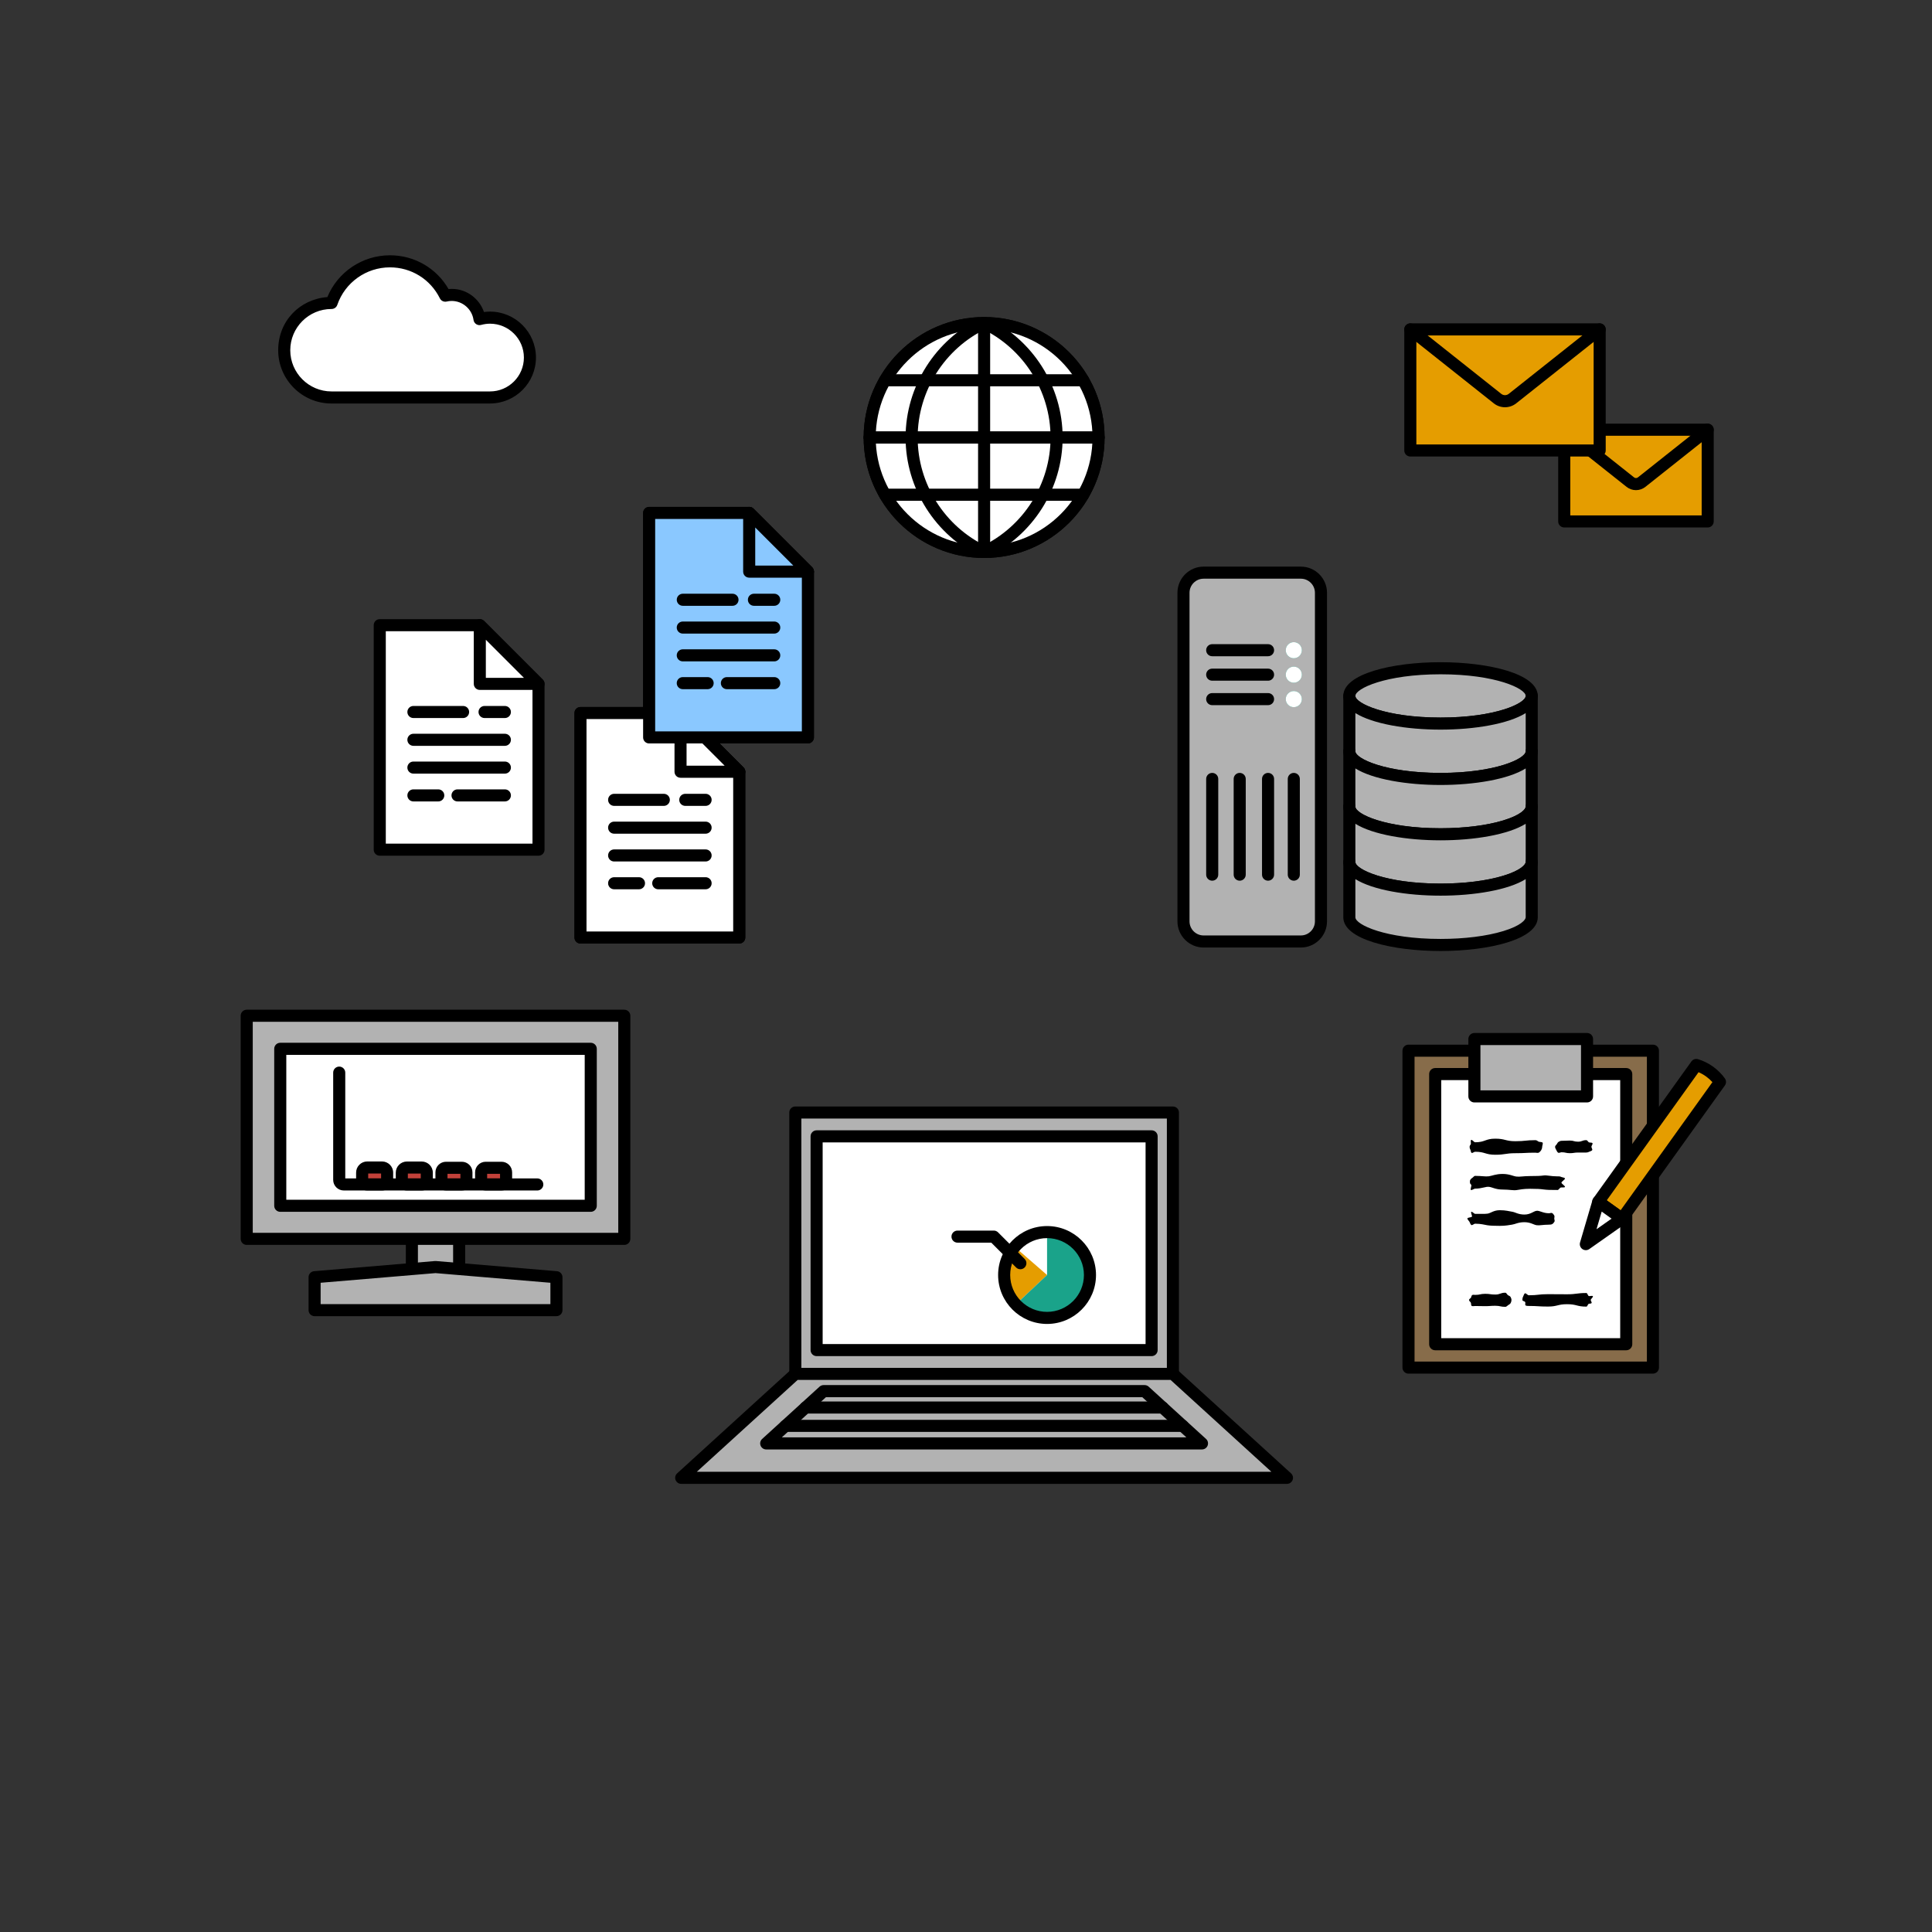 <svg id="e3xTO6AqMEP1" xmlns="http://www.w3.org/2000/svg" xmlns:xlink="http://www.w3.org/1999/xlink" viewBox="0 0 960 960" shape-rendering="geometricPrecision" text-rendering="geometricPrecision" project-id="2d27b3e5ac424ad49387f9e4bafcc2e2" export-id="9a38e760e118418188eb388e4a583d2b" cached="false">
<rect x="0" y="0" width="960" height="960" fill="#333333" stroke="none"/>
<style><![CDATA[
#e3xTO6AqMEP8_to {animation: e3xTO6AqMEP8_to__to 2000ms linear infinite normal forwards}@keyframes e3xTO6AqMEP8_to__to { 0% {transform: translate(747.825px,193.755px);animation-timing-function: cubic-bezier(0.42,0,0.58,1)} 15% {transform: translate(747.825px,193.755px);animation-timing-function: cubic-bezier(0.42,0,0.58,1)} 25% {transform: translate(777.825px,213.755px);animation-timing-function: cubic-bezier(0.42,0,0.58,1)} 75% {transform: translate(777.825px,213.755px);animation-timing-function: cubic-bezier(0.42,0,0.58,1)} 85% {transform: translate(747.825px,193.755px);animation-timing-function: cubic-bezier(0.42,0,0.58,1)} 100% {transform: translate(747.825px,193.755px)}} #e3xTO6AqMEP8 {animation: e3xTO6AqMEP8_c_o 2000ms linear infinite normal forwards}@keyframes e3xTO6AqMEP8_c_o { 0% {opacity: 1;animation-timing-function: cubic-bezier(0.42,0,0.58,1)} 15% {opacity: 1;animation-timing-function: cubic-bezier(0.42,0,0.58,1)} 25% {opacity: 0;animation-timing-function: cubic-bezier(0.42,0,0.58,1)} 75% {opacity: 0;animation-timing-function: cubic-bezier(0.42,0,0.58,1)} 85% {opacity: 1;animation-timing-function: cubic-bezier(0.42,0,0.58,1)} 100% {opacity: 1}} #e3xTO6AqMEP13_to {animation: e3xTO6AqMEP13_to__to 2000ms linear infinite normal forwards}@keyframes e3xTO6AqMEP13_to__to { 0% {transform: translate(488.995px,217.385px);animation-timing-function: cubic-bezier(0.42,0,0.58,1)} 50% {transform: translate(488.995px,277.385px);animation-timing-function: cubic-bezier(0.42,0,0.58,1)} 100% {transform: translate(488.995px,217.385px)}} #e3xTO6AqMEP30_to {animation: e3xTO6AqMEP30_to__to 2000ms linear infinite normal forwards}@keyframes e3xTO6AqMEP30_to__to { 0% {transform: translate(202.27px,163.675px);animation-timing-function: cubic-bezier(0.42,0,0.58,1)} 50% {transform: translate(272.27px,163.675px);animation-timing-function: cubic-bezier(0.42,0,0.58,1)} 100% {transform: translate(202.27px,163.675px)}} #e3xTO6AqMEP138_tr {animation: e3xTO6AqMEP138_tr__tr 2000ms linear infinite normal forwards}@keyframes e3xTO6AqMEP138_tr__tr { 0% {transform: translate(821.321px,573.687px) rotate(0deg);animation-timing-function: cubic-bezier(0.42,0,0.58,1)} 50% {transform: translate(821.321px,573.687px) rotate(28.601deg);animation-timing-function: cubic-bezier(0.42,0,0.58,1)} 100% {transform: translate(821.321px,573.687px) rotate(0deg)}} #e3xTO6AqMEP160 {animation: e3xTO6AqMEP160_c_o 2000ms linear infinite normal forwards}@keyframes e3xTO6AqMEP160_c_o { 0% {opacity: 0;animation-timing-function: step-end} 25% {opacity: 1;animation-timing-function: step-end} 75% {opacity: 0;animation-timing-function: step-end} 100% {opacity: 0}} #e3xTO6AqMEP191 {animation: e3xTO6AqMEP191_c_o 2000ms linear infinite normal forwards}@keyframes e3xTO6AqMEP191_c_o { 0% {opacity: 0;animation-timing-function: step-end} 25% {opacity: 1;animation-timing-function: step-end} 75% {opacity: 0;animation-timing-function: step-end} 100% {opacity: 0}} #e3xTO6AqMEP209 {animation: e3xTO6AqMEP209_c_o 2000ms linear infinite normal forwards}@keyframes e3xTO6AqMEP209_c_o { 0% {opacity: 1;animation-timing-function: step-end} 40% {opacity: 0;animation-timing-function: step-end} 90% {opacity: 1;animation-timing-function: step-end} 100% {opacity: 1}} #e3xTO6AqMEP211 {animation: e3xTO6AqMEP211_c_o 2000ms linear infinite normal forwards}@keyframes e3xTO6AqMEP211_c_o { 0% {opacity: 1;animation-timing-function: step-end} 25% {opacity: 0;animation-timing-function: step-end} 75% {opacity: 1;animation-timing-function: step-end} 100% {opacity: 1}} #e3xTO6AqMEP213 {animation: e3xTO6AqMEP213_c_o 2000ms linear infinite normal forwards}@keyframes e3xTO6AqMEP213_c_o { 0% {opacity: 1;animation-timing-function: step-end} 50% {opacity: 0;animation-timing-function: step-end} 100% {opacity: 1}} #e3xTO6AqMEP215 {animation: e3xTO6AqMEP215_c_o 2000ms linear infinite normal forwards}@keyframes e3xTO6AqMEP215_c_o { 0% {opacity: 1;animation-timing-function: step-end} 25% {opacity: 0;animation-timing-function: step-end} 75% {opacity: 1;animation-timing-function: step-end} 100% {opacity: 1}} #e3xTO6AqMEP244 {animation: e3xTO6AqMEP244_c_o 2000ms linear infinite normal forwards}@keyframes e3xTO6AqMEP244_c_o { 0% {opacity: 1;animation-timing-function: step-end} 25% {opacity: 0;animation-timing-function: step-end} 75% {opacity: 1;animation-timing-function: step-end} 100% {opacity: 1}}
]]></style>
<g><g><g><rect width="71.28" height="45.58" rx="0" ry="0" transform="translate(777.27 213.52)" fill="#e59d00"/><path d="M848.54,262.1h-71.28c-1.66,0-3-1.34-3-3v-45.58c0-1.66,1.34-3,3-3h71.28c1.66,0,3,1.34,3,3v45.58c0,1.66-1.34,3-3,3Zm-68.27-6h65.28v-39.58h-65.28v39.58Z"/></g><path d="M812.91,243.55c-1.66,0-3.31-.55-4.69-1.64l-32.81-26.04c-1.3-1.03-1.51-2.92-.48-4.21c1.03-1.3,2.92-1.51,4.21-.49l32.81,26.04c.56.45,1.36.45,1.92,0l32.81-26.04c1.3-1.03,3.19-.81,4.21.49c1.03,1.3.81,3.19-.48,4.21L817.6,241.91c-1.38,1.1-3.04,1.64-4.69,1.64Z"/></g><g id="e3xTO6AqMEP8_to" transform="translate(747.825,193.755)"><g id="e3xTO6AqMEP8" transform="translate(-747.825,-193.755)"><g><rect width="94.09" height="60.17" rx="0" ry="0" transform="translate(700.78 163.67)" fill="#e59d00"/><path d="M794.87,226.84h-94.09c-1.66,0-3-1.34-3-3v-60.17c0-1.66,1.34-3,3-3h94.09c1.66,0,3,1.34,3,3v60.17c0,1.66-1.34,3-3,3Zm-91.09-6h88.09v-54.17h-88.09v54.17Z"/></g><path d="M747.82,202.36c-1.97,0-3.95-.65-5.59-1.96l-43.31-34.37c-1.3-1.03-1.51-2.92-.48-4.21c1.03-1.3,2.92-1.51,4.21-.49l43.31,34.37c1.1.87,2.63.87,3.73,0L793,161.33c1.3-1.03,3.19-.81,4.21.49c1.03,1.3.81,3.18-.48,4.21L753.42,200.4c-1.65,1.31-3.62,1.96-5.59,1.96h-.01Z"/></g></g></g><g id="e3xTO6AqMEP13_to" transform="translate(488.995,217.385)"><g transform="translate(-488.995,-217.385)"><g><g><circle r="56.86" transform="translate(489 217.39)" fill="#fff"/><path d="M489,277.25c-33.01,0-59.86-26.85-59.86-59.86s26.85-59.86,59.86-59.86s59.86,26.85,59.86,59.86-26.86,59.86-59.86,59.86Zm0-113.73c-29.7,0-53.86,24.16-53.86,53.86s24.16,53.86,53.86,53.86s53.86-24.16,53.86-53.86-24.16-53.86-53.86-53.86Z"/></g><g><circle r="56.86" transform="translate(489 217.39)" fill="#fff"/><path d="M489,277.25c-33.01,0-59.86-26.85-59.86-59.86s26.85-59.86,59.86-59.86s59.86,26.85,59.86,59.86-26.86,59.86-59.86,59.86Zm0-113.73c-29.7,0-53.86,24.16-53.86,53.86s24.16,53.86,53.86,53.86s53.86-24.16,53.86-53.86-24.16-53.86-53.86-53.86Z"/></g><path d="M545.86,220.39h-113.73c-1.66,0-3-1.34-3-3s1.34-3,3-3h113.73c1.66,0,3,1.34,3,3s-1.34,3-3,3Z"/><g><path d="M538.26,191.96h-98.51c-1.66,0-3-1.34-3-3s1.34-3,3-3h98.51c1.66,0,3,1.34,3,3s-1.34,3-3,3Z"/><path d="M545.86,220.39h-113.73c-1.66,0-3-1.34-3-3s1.34-3,3-3h113.73c1.66,0,3,1.34,3,3s-1.34,3-3,3Z"/><path d="M538.25,248.82h-98.51c-1.66,0-3-1.34-3-3s1.34-3,3-3h98.51c1.66,0,3,1.34,3,3s-1.34,3-3,3Z"/></g><g><path d="M489,277.25c-.43,0-.87-.09-1.28-.29-22.94-10.85-37.76-34.25-37.74-59.62.02-25.33,14.83-48.7,37.74-59.53c1.5-.71,3.29-.07,3.99,1.43.71,1.5.07,3.29-1.43,3.99-20.82,9.84-34.29,31.08-34.3,54.11-.02,23.06,13.45,44.34,34.3,54.2c1.5.71,2.14,2.5,1.43,3.99-.51,1.08-1.59,1.72-2.71,1.72Z"/><path d="M489,277.25c-1.12,0-2.2-.63-2.71-1.72-.71-1.5-.07-3.29,1.43-3.99c20.86-9.86,34.32-31.13,34.3-54.2-.02-23.02-13.48-44.26-34.3-54.11-1.5-.71-2.14-2.5-1.43-3.99.71-1.5,2.5-2.14,3.99-1.43c22.91,10.83,37.72,34.2,37.74,59.53.02,25.37-14.79,48.78-37.74,59.62-.41.2-.85.29-1.28.29Z"/></g><path d="M489,277.25c-1.66,0-3-1.34-3-3v-113.73c0-1.66,1.34-3,3-3s3,1.34,3,3v113.73c0,1.66-1.34,3-3,3Z"/></g></g></g><g id="e3xTO6AqMEP30_to" transform="translate(202.27,163.675)"><g transform="translate(-202.27,-163.675)"><g><path d="M243.49,157.84c-1.81,0-3.56.26-5.23.72-.96-6.79-6.77-12.01-13.83-12.01-1.1,0-2.16.14-3.18.38-5.01-10.11-15.44-17.07-27.49-17.07-13.45,0-24.86,8.65-29,20.69-.02,0-.03,0-.05,0-12.97,0-23.48,10.51-23.48,23.48s10.51,23.48,23.48,23.48h78.78c10.95,0,19.83-8.88,19.83-19.83s-8.88-19.83-19.83-19.83v-.01Z" fill="#fff"/><path d="M243.49,200.5h-78.78c-14.6,0-26.48-11.88-26.48-26.48s10.78-25.35,24.43-26.4c5.18-12.51,17.43-20.77,31.1-20.77c12.14,0,23.1,6.37,29.12,16.77c7.98-.76,15.14,4.22,17.6,11.42c1.01-.14,2.01-.21,3-.21c12.59,0,22.83,10.24,22.83,22.83s-10.24,22.83-22.83,22.83l.01.01Zm-78.83-46.96c-11.27.02-20.43,9.2-20.43,20.48s9.19,20.48,20.48,20.48h78.78c9.28,0,16.83-7.55,16.83-16.83s-7.55-16.83-16.83-16.83c-1.46,0-2.95.21-4.44.61-.83.23-1.72.09-2.44-.39-.72-.47-1.2-1.23-1.32-2.09-.76-5.38-5.43-9.43-10.85-9.43-.81,0-1.65.1-2.5.3-1.35.31-2.75-.34-3.37-1.59-4.71-9.5-14.21-15.4-24.81-15.4-11.81,0-22.33,7.5-26.17,18.67-.42,1.21-1.56,2.02-2.84,2.02-.03,0-.06,0-.09,0Z"/></g></g></g><g><g><g><path d="M761.11,345.8c0,7.59-20.28,13.75-45.31,13.75s-45.32-6.16-45.32-13.75s20.29-13.75,45.32-13.75s45.31,6.15,45.31,13.75Z" fill="#b2b2b2"/><path d="M715.8,362.55c-24.01,0-48.32-5.75-48.32-16.75s24.31-16.75,48.32-16.75s48.31,5.75,48.31,16.75-24.3,16.75-48.31,16.75Zm0-27.5c-27.38,0-42.32,7.1-42.32,10.75s14.94,10.75,42.32,10.75s42.31-7.1,42.31-10.75-14.93-10.75-42.31-10.75Z"/></g><g><path d="M761.11,345.8v27.5c0,7.59-20.28,13.75-45.31,13.75s-45.32-6.16-45.32-13.75v-27.5c0,7.59,20.29,13.75,45.32,13.75s45.31-6.16,45.31-13.75Z" fill="#b2b2b2"/><path d="M715.8,390.05c-24.01,0-48.32-5.75-48.32-16.75v-27.5c0-1.66,1.34-3,3-3s3,1.34,3,3c0,3.65,14.94,10.75,42.32,10.75s42.31-7.1,42.31-10.75c0-1.66,1.34-3,3-3s3,1.34,3,3v27.5c0,11-24.3,16.75-48.31,16.75Zm-42.32-35.72v18.97c0,3.65,14.94,10.75,42.32,10.75s42.31-7.1,42.31-10.75v-18.97c-8.69,5.42-25.57,8.22-42.31,8.22s-33.63-2.8-42.32-8.22Z"/></g><g><path d="M761.11,373.3v27.5c0,7.6-20.28,13.75-45.31,13.75s-45.32-6.15-45.32-13.75v-27.5c0,7.59,20.29,13.75,45.32,13.75s45.31-6.16,45.31-13.75Z" fill="#b2b2b2"/><path d="M715.8,417.55c-24.01,0-48.32-5.75-48.32-16.75v-27.5c0-1.66,1.34-3,3-3s3,1.34,3,3c0,3.65,14.94,10.75,42.32,10.75s42.31-7.1,42.31-10.75c0-1.66,1.34-3,3-3s3,1.34,3,3v27.5c0,11-24.3,16.75-48.31,16.75Zm-42.32-35.72v18.97c0,3.65,14.94,10.75,42.32,10.75c11.82,0,22.89-1.38,31.17-3.9c8.81-2.67,11.14-5.65,11.14-6.85v-18.97c-8.69,5.42-25.57,8.22-42.31,8.22s-33.63-2.8-42.32-8.22Z"/></g><g><path d="M761.11,400.8v27.5c0,7.6-20.28,13.75-45.31,13.75s-45.32-6.15-45.32-13.75v-27.5c0,7.6,20.29,13.75,45.32,13.75s45.31-6.15,45.31-13.75Z" fill="#b2b2b2"/><path d="M715.8,445.05c-24.01,0-48.32-5.75-48.32-16.75v-27.5c0-1.66,1.34-3,3-3s3,1.34,3,3c0,3.65,14.94,10.75,42.32,10.75c11.82,0,22.89-1.38,31.17-3.9c8.81-2.67,11.14-5.65,11.14-6.85c0-1.66,1.34-3,3-3s3,1.34,3,3v27.5c0,11-24.3,16.75-48.31,16.75Zm-42.32-35.72v18.97c0,3.65,14.94,10.75,42.32,10.75c11.82,0,22.89-1.38,31.17-3.9c8.81-2.67,11.14-5.65,11.14-6.85v-18.97c-8.69,5.42-25.57,8.22-42.31,8.22s-33.63-2.8-42.32-8.22Z"/></g><g><path d="M761.11,428.3v27.5c0,7.6-20.28,13.75-45.31,13.75s-45.32-6.15-45.32-13.75v-27.5c0,7.6,20.29,13.75,45.32,13.75s45.31-6.15,45.31-13.75Z" fill="#b2b2b2"/><path d="M715.8,472.55c-24.01,0-48.32-5.75-48.32-16.75v-27.5c0-1.66,1.34-3,3-3s3,1.34,3,3c0,3.65,14.94,10.75,42.32,10.75c11.82,0,22.89-1.38,31.17-3.9c8.81-2.67,11.14-5.65,11.14-6.85c0-1.66,1.34-3,3-3s3,1.34,3,3v27.5c0,11-24.3,16.75-48.31,16.75Zm-42.32-35.72v18.97c0,3.65,14.94,10.75,42.32,10.75c11.82,0,22.89-1.38,31.17-3.9c8.81-2.67,11.14-5.65,11.14-6.85v-18.97c-8.69,5.42-25.57,8.22-42.31,8.22s-33.63-2.8-42.32-8.22Z"/></g></g><g><g><rect width="68.31" height="183.27" rx="10" ry="10" transform="translate(588.07 284.55)" fill="#b2b2b2"/><path d="M646.38,470.82h-48.31c-7.17,0-13-5.83-13-13v-163.27c0-7.17,5.83-13,13-13h48.31c7.17,0,13,5.83,13,13v163.27c0,7.17-5.83,13-13,13ZM598.07,287.55c-3.86,0-7,3.14-7,7v163.27c0,3.86,3.14,7,7,7h48.31c3.86,0,7-3.14,7-7v-163.27c0-3.86-3.14-7-7-7h-48.31Z"/></g><path d="M630.09,326.08h-27.76c-1.66,0-3-1.34-3-3s1.34-3,3-3h27.76c1.66,0,3,1.34,3,3s-1.34,3-3,3Z"/><path d="M630.09,338.24h-27.76c-1.66,0-3-1.34-3-3s1.34-3,3-3h27.76c1.66,0,3,1.34,3,3s-1.34,3-3,3Z"/><path d="M630.09,350.39h-27.76c-1.66,0-3-1.34-3-3s1.34-3,3-3h27.76c1.66,0,3,1.34,3,3s-1.34,3-3,3Z"/><path d="M616,437.61c-1.66,0-3-1.34-3-3v-47.56c0-1.66,1.34-3,3-3s3,1.34,3,3v47.56c0,1.66-1.34,3-3,3Z"/><path d="M630.09,437.61c-1.66,0-3-1.34-3-3v-47.56c0-1.66,1.34-3,3-3s3,1.34,3,3v47.56c0,1.66-1.34,3-3,3Z"/><path d="M642.88,437.61c-1.66,0-3-1.34-3-3v-47.56c0-1.66,1.34-3,3-3s3,1.34,3,3v47.56c0,1.66-1.34,3-3,3Z"/><path d="M602.34,437.61c-1.66,0-3-1.34-3-3v-47.56c0-1.66,1.34-3,3-3s3,1.34,3,3v47.56c0,1.66-1.34,3-3,3Z"/><circle r="4" transform="translate(642.88 323.08)" fill="#1aa38a"/><circle r="4" transform="translate(642.88 335.24)" fill="#1aa38a"/><circle r="4" transform="translate(642.88 347.39)" fill="#1aa38a"/></g></g><g><g><g><polygon points="238.41,310.65 188.7,310.65 188.7,422.2 267.59,422.2 267.59,339.82 238.41,310.65" fill="#fff"/><path d="M267.59,425.2h-78.89c-1.66,0-3-1.34-3-3v-111.55c0-1.66,1.34-3,3-3h49.71c.8,0,1.56.32,2.12.88L269.7,337.7c.56.56.88,1.33.88,2.12v82.38c0,1.66-1.34,3-3,3h.01Zm-75.89-6h72.89v-78.14l-27.42-27.42h-45.47v105.55.01Z"/></g><g><polygon points="238.41,339.82 267.59,339.82 238.41,310.65 238.41,339.82" fill="#fff"/><path d="M267.59,342.82h-29.17c-1.66,0-3-1.34-3-3v-29.17c0-1.21.73-2.31,1.85-2.77c1.12-.47,2.41-.21,3.27.65l29.17,29.17c.86.86,1.11,2.15.65,3.27s-1.56,1.85-2.77,1.85Zm-26.18-6h18.93l-18.93-18.93v18.93Z"/></g><g><path d="M230.11,356.79h-24.69c-1.66,0-3-1.34-3-3s1.34-3,3-3h24.69c1.66,0,3,1.34,3,3s-1.34,3-3,3Z"/><path d="M250.87,370.6h-45.45c-1.66,0-3-1.34-3-3s1.34-3,3-3h45.45c1.66,0,3,1.34,3,3s-1.34,3-3,3Z"/><path d="M250.87,384.41h-45.45c-1.66,0-3-1.34-3-3s1.34-3,3-3h45.45c1.66,0,3,1.34,3,3s-1.34,3-3,3Z"/><path d="M217.77,398.23h-12.35c-1.66,0-3-1.34-3-3s1.34-3,3-3h12.35c1.66,0,3,1.34,3,3s-1.34,3-3,3Z"/><path d="M250.87,398.23h-23.53c-1.66,0-3-1.34-3-3s1.34-3,3-3h23.53c1.66,0,3,1.34,3,3s-1.34,3-3,3Z"/><path d="M250.87,356.79h-10.1c-1.66,0-3-1.34-3-3s1.34-3,3-3h10.1c1.66,0,3,1.34,3,3s-1.34,3-3,3Z"/></g></g><g><g><polygon points="338.15,354.3 288.44,354.3 288.44,465.85 367.33,465.85 367.33,383.47 338.15,354.3" fill="#8ac8ff"/><path d="M367.33,468.85h-78.88c-1.66,0-3-1.34-3-3v-111.55c0-1.66,1.34-3,3-3h49.71c.8,0,1.56.32,2.12.88l29.17,29.17c.56.56.88,1.33.88,2.12v82.38c0,1.66-1.34,3-3,3Zm-75.89-6h72.88v-78.14L336.9,357.29h-45.47v105.55l.01.01Z"/></g><g><polygon points="338.15,383.47 367.33,383.47 338.15,354.3 338.15,383.47" fill="#8ac8ff"/><path d="M367.33,386.47h-29.17c-1.66,0-3-1.34-3-3v-29.17c0-1.21.73-2.31,1.85-2.77s2.41-.21,3.27.65l29.17,29.17c.86.86,1.11,2.15.65,3.27s-1.56,1.85-2.77,1.85Zm-26.18-6h18.93l-18.93-18.93v18.93Z"/></g><g><path d="M329.85,400.45h-24.69c-1.66,0-3-1.34-3-3s1.34-3,3-3h24.69c1.66,0,3,1.34,3,3s-1.34,3-3,3Z"/><path d="M350.61,414.26h-45.45c-1.66,0-3-1.34-3-3s1.34-3,3-3h45.45c1.66,0,3,1.34,3,3s-1.34,3-3,3Z"/><path d="M350.61,428.07h-45.45c-1.66,0-3-1.34-3-3s1.34-3,3-3h45.45c1.66,0,3,1.34,3,3s-1.34,3-3,3Z"/><path d="M317.51,441.88h-12.35c-1.66,0-3-1.34-3-3s1.34-3,3-3h12.35c1.66,0,3,1.34,3,3s-1.34,3-3,3Z"/><path d="M350.61,441.88h-23.54c-1.66,0-3-1.34-3-3s1.34-3,3-3h23.54c1.66,0,3,1.34,3,3s-1.34,3-3,3Z"/><path d="M350.61,400.45h-10.1c-1.66,0-3-1.34-3-3s1.34-3,3-3h10.1c1.66,0,3,1.34,3,3s-1.34,3-3,3Z"/></g></g><g><g><polygon points="372.27,254.87 322.56,254.87 322.56,366.42 401.44,366.42 401.44,284.04 372.27,254.87" fill="#fff"/><path d="M401.44,369.42h-78.88c-1.66,0-3-1.34-3-3v-111.55c0-1.66,1.34-3,3-3h49.71c.8,0,1.56.32,2.12.88l29.17,29.17c.56.56.88,1.33.88,2.12v82.38c0,1.66-1.34,3-3,3Zm-75.88-6h72.88v-78.14l-27.42-27.42h-45.47v105.55l.01.01Z"/></g><g><polygon points="372.27,284.04 401.44,284.04 372.27,254.87 372.27,284.04" fill="#fff"/><path d="M401.44,287.04h-29.17c-1.66,0-3-1.34-3-3v-29.17c0-1.21.73-2.31,1.85-2.77c1.12-.47,2.41-.21,3.27.65l29.17,29.17c.86.86,1.11,2.15.65,3.27s-1.56,1.85-2.77,1.85Zm-26.17-6h18.93l-18.93-18.93v18.93Z"/></g><g><path d="M363.97,301.02h-24.69c-1.66,0-3-1.34-3-3s1.34-3,3-3h24.69c1.66,0,3,1.34,3,3s-1.34,3-3,3Z"/><path d="M384.72,314.83h-45.45c-1.66,0-3-1.34-3-3s1.34-3,3-3h45.45c1.66,0,3,1.34,3,3s-1.34,3-3,3Z"/><path d="M384.72,328.64h-45.45c-1.66,0-3-1.34-3-3s1.34-3,3-3h45.45c1.66,0,3,1.34,3,3s-1.34,3-3,3Z"/><path d="M351.62,342.45h-12.35c-1.66,0-3-1.34-3-3s1.34-3,3-3h12.35c1.66,0,3,1.34,3,3s-1.34,3-3,3Z"/><path d="M384.72,342.45h-23.53c-1.66,0-3-1.34-3-3s1.34-3,3-3h23.53c1.66,0,3,1.34,3,3s-1.34,3-3,3Z"/><path d="M384.72,301.02h-10.1c-1.66,0-3-1.34-3-3s1.34-3,3-3h10.1c1.66,0,3,1.34,3,3s-1.34,3-3,3Z"/></g></g></g><g><g><g><rect width="121.45" height="157.47" rx="0" ry="0" transform="translate(699.88 522.08)" fill="#876c4a"/><path d="M821.33,682.55h-121.45c-1.66,0-3-1.34-3-3v-157.47c0-1.66,1.34-3,3-3h121.45c1.66,0,3,1.34,3,3v157.47c0,1.66-1.34,3-3,3Zm-118.45-6h115.45v-151.47h-115.45v151.47Z"/></g><g><rect width="94.93" height="134.24" rx="0" ry="0" transform="translate(713.14 533.69)" fill="#fff"/><path d="M808.07,670.94h-94.93c-1.66,0-3-1.34-3-3v-134.24c0-1.66,1.34-3,3-3h94.93c1.66,0,3,1.34,3,3v134.24c0,1.66-1.34,3-3,3Zm-91.93-6h88.93v-128.24h-88.93v128.24Z"/></g><g><g><path d="M732.98,569.25c5,0,5,1.11,10,1.11s5-1.17,10.01-1.17s5,1.4,10.01,1.4" fill="#8ac8ff"/><path d="M763,572.76c-5,0-5,.26-10,.26s-5,.77-10.01.77-5-1.49-10.01-1.49c-.55,0-1.3.8-1.74.55s-.39-1.18-.65-1.63-.35-.84-.35-1.38.31-.82.56-1.26-.24-1.88.21-2.15s1.42,1.16,1.97,1.16c5,0,5-1.79,10-1.79s5,1.26,10.01,1.26s5-.52,10.01-.52c.55,0,1.05.46,1.49.72s1.77.09,2.03.55-.22,1.49-.22,2.04-.21,1.2-.47,1.64-.73.96-1.19,1.23-1.11.06-1.65.06l.01-.02Z"/></g><g><path d="M732.98,586.47c3.41,0,5.09,1.18,6.8,1.39s3.43.78,6.84.78s5.12-.79,6.82-.99s3.41.19,6.83.19s5.1-.25,6.81-.05s3.43-.17,6.84-.17" fill="#8ac8ff"/><path d="M773.92,591.3c-3.41,0-5.17-.03-6.87-.26s-3.36-.34-6.77-.34-5.02.41-6.73.65-3.51-.27-6.92-.27-4.99-1.11-6.7-1.34-3.54.89-6.95.89c-.55,0-1.65.91-2.09.65s.43-2.05.17-2.51-.64-.56-.64-1.11-.11-.95.15-1.39.57-.75,1.02-1.01.84-.97,1.39-.97c3.41,0,5.09.43,6.8.2s3.43-1.16,6.84-1.16s5.12,1.06,6.83,1.29s3.41-.24,6.82-.24s5.04-.06,6.75-.29s3.49.44,6.9.44c.55,0,1.24-.04,1.68.22s1.75.32,2.01.78-1.74,1.58-1.74,2.13s2.01,1.7,1.75,2.14-1.81.08-2.26.35-.89,1.16-1.43,1.16l-.01-.01Z"/></g><g><path d="M732.98,605.27c3.06,0,4.67-.7,6.2-.52s2.97.54,6.03.54s4.55.03,6.08-.15s3.1-.35,6.16-.35s4.59.54,6.12.72s3.07.26,6.13.26" fill="#8ac8ff"/><path d="M769.7,608.53c-3.06,0-4.63.49-6.16.27s-3.01-1.5-6.07-1.5-4.58,1-6.11,1.21-3.07.61-6.13.61-4.64-.08-6.17-.3-3.01-.77-6.07-.77c-.55,0-1.43.92-1.88.66s-.68-1.16-.94-1.62-1.03-1.08-1.03-1.63s1.99-.48,2.25-.92-.76-2.1-.3-2.37s1.35.98,1.9.98c3.06,0,4.67.1,6.2-.11s2.98-1.7,6.04-1.7s4.64.54,6.17.76s3.01,1.4,6.07,1.4s4.48-1.64,6.01-1.86s3.18,1.22,6.24,1.22c.55,0,1.11-.34,1.55-.08s.77.74,1.03,1.19.01.94.01,1.49.36,1.12.1,1.56-.64.95-1.1,1.21-1.05.29-1.6.29l-.01.01Z"/></g><g><path d="M732.98,645.66c2.5,0,2.5.43,5,.43s2.5,0,5,0s2.5.33,5,.33" fill="#8ac8ff"/><path d="M747.99,649.36c-2.5,0-2.5-.53-5-.53s-2.5.19-5,.19-2.5-.07-5-.07c-.55,0-1.26.2-1.7-.05s-.22-1.23-.48-1.68-.84-.71-.84-1.26.7-.75.95-1.19.18-1.01.64-1.27.87-.07,1.42-.07c2.5,0,2.5-.54,5-.54s2.5.36,5,.36s2.5-.91,5-.91c.55,0,.92,1,1.36,1.26s.99.4,1.25.86.45.96.45,1.51-.16,1.09-.41,1.53-.74.72-1.19.99-.91.88-1.45.88v-.01Z"/></g><g><path d="M759.62,645.44c4.77,0,4.77,1.34,9.53,1.34s4.77-1.59,9.54-1.59s4.77,1.11,9.54,1.11" fill="#8ac8ff"/><path d="M788.23,649.25c-4.77,0-4.77-1.2-9.53-1.2s-4.77,1.17-9.54,1.17-4.77-.3-9.54-.3c-.55,0-1.11,0-1.55-.26s.04-1.21-.22-1.67-1.38-.48-1.38-1.02.07-1.19.33-1.63.45-1.42.91-1.68s1.37.95,1.92.95c4.77,0,4.77-.54,9.53-.54s4.77.05,9.54.05s4.77-.63,9.54-.63c.55,0,.72,1.22,1.16,1.47s1.83-.32,2.09.13-1.06,1.33-1.06,1.88.66,1.06.4,1.5-1.02.18-1.47.44-.57,1.35-1.12,1.35l-.01-.01Z"/></g><g><path d="M775.94,569.69c2.05,0,2.05.07,4.09.07s2.05.09,4.1.09s2.05.1,4.1.1" fill="#8ac8ff"/><path d="M788.23,572.69q-2.05,0-4.09,0c-2.05,0-2.05.32-4.1.32s-2.05-.46-4.1-.46c-.55,0-1.25.48-1.7.22s-.71-.94-.97-1.4-.56-.99-.56-1.54.63-.91.88-1.35.45-.86.91-1.13.88-.49,1.43-.49c2.05,0,2.05-.12,4.09-.12s2.05.56,4.1.56s2.05-.76,4.1-.76c.55,0,.84.82,1.28,1.07s1.53-.01,1.79.44-.53,1.23-.53,1.77.64,1.24.38,1.69-1.03.53-1.49.79-.88.38-1.43.38l.01.01Z"/></g></g><g><rect width="55.97" height="28.51" rx="0" ry="0" transform="translate(732.62 516.29)" fill="#b2b2b2"/><path d="M788.59,547.8h-55.97c-1.66,0-3-1.34-3-3v-28.51c0-1.66,1.34-3,3-3h55.97c1.66,0,3,1.34,3,3v28.51c0,1.66-1.34,3-3,3Zm-52.97-6h49.97v-22.51h-49.97v22.51Z"/></g></g><g id="e3xTO6AqMEP138_tr" transform="translate(821.321,573.687) rotate(0)"><g transform="translate(-821.321,-573.687)"><g><path d="M805.96,605.56l-11.77-8.43l48.69-67.95c1.35.4,3.87,1.31,6.61,3.28c2.7,1.94,4.34,4.01,5.16,5.15-16.23,22.65-32.46,45.3-48.69,67.95Z" fill="#e59d00"/><path d="M805.96,608.56c-.62,0-1.23-.19-1.75-.56l-11.77-8.43c-1.35-.96-1.66-2.84-.69-4.19l48.69-67.95c.75-1.04,2.07-1.5,3.29-1.13c2.61.78,5.21,2.06,7.51,3.72c2.27,1.63,4.29,3.66,5.85,5.85.74,1.04.74,2.44,0,3.48L808.4,607.31c-.46.65-1.17,1.08-1.95,1.21-.16.03-.33.04-.49.04Zm-7.58-12.12l6.89,4.94l45.62-63.67c-.93-1.03-2-1.99-3.15-2.82-1.17-.84-2.44-1.56-3.74-2.12l-45.62,63.67Z"/></g><g><polygon points="788,618.2 794.2,597.13 805.96,605.56 788,618.2" fill="#fff"/><path d="M788,621.2c-.61,0-1.23-.19-1.75-.56-1.04-.74-1.49-2.06-1.13-3.28l6.19-21.07c.27-.93.98-1.67,1.9-1.99s1.93-.17,2.72.4l11.77,8.43c.79.57,1.26,1.48,1.25,2.45s-.48,1.88-1.27,2.44l-17.96,12.63c-.52.37-1.12.55-1.73.55h.01Zm7.88-19.17l-2.58,8.77l7.48-5.26-4.9-3.51Z"/></g></g></g></g><g><g><g><g><rect width="23.49" height="34.91" rx="0" ry="0" transform="translate(204.66 607.41)" fill="#b2b2b2"/><path d="M228.15,645.32h-23.49c-1.66,0-3-1.34-3-3v-34.92c0-1.66,1.34-3,3-3h23.49c1.66,0,3,1.34,3,3v34.92c0,1.66-1.34,3-3,3Zm-20.49-6h17.49v-28.92h-17.49v28.92Z"/></g><g><polygon points="276.49,651 156.32,651 156.32,634.65 216.4,629.59 276.49,634.65 276.49,651" fill="#b2b2b2"/><path d="M276.49,654h-120.17c-1.66,0-3-1.34-3-3v-16.36c0-1.56,1.19-2.86,2.75-2.99l60.08-5.05c.17-.01.34-.01.5,0l60.09,5.05c1.55.13,2.75,1.43,2.75,2.99v16.36c0,1.66-1.34,3-3,3Zm-117.17-6h114.17v-10.6l-57.09-4.8-57.08,4.8v10.6Z"/></g></g><g><rect width="187.62" height="110.86" rx="0" ry="0" transform="translate(122.59 504.72)" fill="#b2b2b2"/><path d="M310.21,618.58h-187.62c-1.66,0-3-1.34-3-3v-110.86c0-1.66,1.34-3,3-3h187.62c1.66,0,3,1.34,3,3v110.86c0,1.66-1.34,3-3,3Zm-184.62-6h181.62v-104.86h-181.62v104.86Z"/></g><g><rect width="154.28" height="78" rx="0" ry="0" transform="translate(139.26 521.15)" fill="#fff"/><path d="M293.54,602.15h-154.28c-1.66,0-3-1.34-3-3v-78c0-1.66,1.34-3,3-3h154.28c1.66,0,3,1.34,3,3v78c0,1.66-1.34,3-3,3Zm-151.28-6h148.28v-72h-148.28v72Z"/></g></g><g id="e3xTO6AqMEP160" opacity="0"><g><rect width="12.41" height="25.42" rx="0" ry="0" transform="translate(179.95 563.12)" fill="#c2413a"/><path d="M192.36,591.54h-12.41c-1.66,0-3-1.34-3-3v-25.42c0-1.66,1.34-3,3-3h12.41c1.66,0,3,1.34,3,3v25.42c0,1.66-1.34,3-3,3Zm-9.41-6h6.41v-19.42h-6.41v19.42Z"/></g><g><rect width="12.41" height="36.34" rx="0" ry="0" transform="translate(199.66 552.19)" fill="#c2413a"/><path d="M212.06,591.54h-12.41c-1.66,0-3-1.34-3-3v-36.34c0-1.66,1.34-3,3-3h12.41c1.66,0,3,1.34,3,3v36.34c0,1.66-1.34,3-3,3Zm-9.4-6h6.41v-30.34h-6.41v30.34Z"/></g><g><rect width="12.41" height="53.94" rx="0" ry="0" transform="translate(219.36 534.6)" fill="#c2413a"/><path d="M231.77,591.54h-12.41c-1.66,0-3-1.34-3-3v-53.94c0-1.66,1.34-3,3-3h12.41c1.66,0,3,1.34,3,3v53.94c0,1.66-1.34,3-3,3Zm-9.41-6h6.41v-47.94h-6.41v47.94Z"/></g><g><rect width="12.41" height="45.17" rx="0" ry="0" transform="translate(239.06 543.37)" fill="#c2413a"/><path d="M251.47,591.54h-12.41c-1.66,0-3-1.34-3-3v-45.17c0-1.66,1.34-3,3-3h12.41c1.66,0,3,1.34,3,3v45.17c0,1.66-1.34,3-3,3Zm-9.41-6h6.41v-39.17h-6.41v39.17Z"/></g><path d="M266.97,591.54h-98.42c-1.66,0-3-1.34-3-3v-55.57c0-1.66,1.34-3,3-3s3,1.34,3,3v52.57h95.42c1.66,0,3,1.34,3,3s-1.34,3-3,3Z"/></g></g><g><g><g><rect width="187.62" height="129.87" rx="0" ry="0" transform="translate(395.19 552.82)" fill="#b2b2b2"/><path d="M582.81,685.68h-187.62c-1.66,0-3-1.34-3-3v-129.87c0-1.66,1.34-3,3-3h187.62c1.66,0,3,1.34,3,3v129.87c0,1.66-1.34,3-3,3Zm-184.62-6h181.62v-123.87h-181.62v123.87Z"/></g><g><polygon points="639.51,734.32 338.49,734.32 395.19,682.68 582.81,682.68 639.51,734.32" fill="#b2b2b2"/><path d="M639.5,737.32h-301.01c-1.24,0-2.35-.76-2.8-1.92s-.14-2.47.78-3.3l56.69-51.64c.55-.5,1.27-.78,2.02-.78h187.62c.75,0,1.47.28,2.02.78l56.69,51.64c.92.83,1.22,2.15.78,3.3s-1.56,1.92-2.8,1.92h.01Zm-293.26-6h285.51l-50.1-45.64h-185.3l-50.11,45.64Z"/></g><g><rect width="166.46" height="106.2" rx="0" ry="0" transform="translate(405.77 564.65)" fill="#fff"/><path d="M572.23,673.85h-166.46c-1.66,0-3-1.34-3-3v-106.2c0-1.66,1.34-3,3-3h166.46c1.66,0,3,1.34,3,3v106.2c0,1.66-1.34,3-3,3Zm-163.46-6h160.46v-100.2h-160.46v100.2Z"/></g><g><g><polygon points="597.27,717.22 380.73,717.22 409.26,691.24 568.74,691.24 597.27,717.22" fill="#b2b2b2"/><path d="M597.26,720.22h-216.53c-1.24,0-2.35-.76-2.8-1.92s-.14-2.47.78-3.3l28.52-25.98c.55-.5,1.27-.78,2.02-.78h159.49c.75,0,1.47.28,2.02.78L599.28,715c.92.83,1.22,2.15.78,3.3s-1.56,1.92-2.8,1.92Zm-208.78-6h201.03l-21.93-19.98h-157.16l-21.94,19.98Z"/></g><path d="M577.7,702.39h-177.4c-1.66,0-3-1.34-3-3s1.34-3,3-3h177.4c1.66,0,3,1.34,3,3s-1.34,3-3,3Z"/><path d="M587.7,711.5h-197.4c-1.66,0-3-1.34-3-3s1.34-3,3-3h197.4c1.66,0,3,1.34,3,3s-1.34,3-3,3Z"/></g></g><g id="e3xTO6AqMEP191" opacity="0"><path d="M458.56,596.53h-26.42c-1.66,0-3-1.34-3-3s1.34-3,3-3h26.42c1.66,0,3,1.34,3,3s-1.34,3-3,3Z"/><path d="M515.42,596.53h-26.42c-1.66,0-3-1.34-3-3s1.34-3,3-3h26.42c1.66,0,3,1.34,3,3s-1.34,3-3,3Z"/><path d="M458.56,636.54h-26.42c-1.66,0-3-1.34-3-3s1.34-3,3-3h26.42c1.66,0,3,1.34,3,3s-1.34,3-3,3Z"/><path d="M438.74,607.62h-6.6c-1.66,0-3-1.34-3-3s1.34-3,3-3h6.6c1.66,0,3,1.34,3,3s-1.34,3-3,3Z"/><path d="M530.4,596.53h-4.56c-1.66,0-3-1.34-3-3s1.34-3,3-3h4.56c1.66,0,3,1.34,3,3s-1.34,3-3,3Z"/><path d="M545.33,596.53h-4.56c-1.66,0-3-1.34-3-3s1.34-3,3-3h4.56c1.66,0,3,1.34,3,3s-1.34,3-3,3Z"/><path d="M458.56,607.62h-9.08c-1.66,0-3-1.34-3-3s1.34-3,3-3h9.08c1.66,0,3,1.34,3,3s-1.34,3-3,3Z"/><path d="M458.56,646.21h-26.42c-1.66,0-3-1.34-3-3s1.34-3,3-3h26.42c1.66,0,3,1.34,3,3s-1.34,3-3,3Z"/></g><g><g><g><path d="M520.28,612.22c-6.42,0-12.16,2.85-16.07,7.34l16.07,13.98v-21.32Z" fill="#fff"/><path d="M504.21,619.57c-3.26,3.74-5.25,8.62-5.25,13.98c0,5.65,2.21,10.77,5.8,14.59l15.52-14.59-16.07-13.98Z" fill="#e59d00"/><path d="M520.28,612.22v21.32l-15.52,14.59c3.89,4.13,9.39,6.73,15.52,6.73c11.77,0,21.32-9.54,21.32-21.32s-9.54-21.32-21.32-21.32Z" fill="#1aa38a"/></g><path d="M520.28,657.86c-13.41,0-24.32-10.91-24.32-24.32s10.91-24.32,24.32-24.32s24.32,10.91,24.32,24.32-10.91,24.32-24.32,24.32Zm0-42.64c-10.1,0-18.32,8.22-18.32,18.32s8.22,18.32,18.32,18.32s18.32-8.22,18.32-18.32-8.22-18.32-18.32-18.32Z"/></g><path d="M507.01,630.68c-.77,0-1.54-.29-2.12-.88l-12.33-12.33h-16.78c-1.66,0-3-1.34-3-3s1.34-3,3-3h18.03c.8,0,1.56.32,2.12.88l13.21,13.21c1.17,1.17,1.17,3.07,0,4.24-.59.59-1.35.88-2.12.88h-.01Z"/></g><g><g id="e3xTO6AqMEP209"><circle r="4" transform="translate(642.88 323.08)" fill="#fff"/></g><g id="e3xTO6AqMEP211"><circle r="4" transform="translate(642.88 335.24)" fill="#fff"/></g><g id="e3xTO6AqMEP213"><circle r="4" transform="translate(642.88 347.39)" fill="#fff"/></g></g><g id="e3xTO6AqMEP215" transform="translate(0 0)"><g><g><polygon points="338.15,354.3 288.44,354.3 288.44,465.85 367.33,465.85 367.33,383.47 338.15,354.3" fill="#fff"/><path d="M367.33,468.85h-78.88c-1.66,0-3-1.34-3-3v-111.55c0-1.66,1.34-3,3-3h49.71c.8,0,1.56.32,2.12.88l29.17,29.17c.56.56.88,1.33.88,2.12v82.38c0,1.66-1.34,3-3,3Zm-75.89-6h72.88v-78.14L336.9,357.29h-45.47v105.55l.01.01Z"/></g><g><polygon points="338.15,383.47 367.33,383.47 338.15,354.3 338.15,383.47" fill="#fff"/><path d="M367.33,386.47h-29.17c-1.66,0-3-1.34-3-3v-29.17c0-1.21.73-2.31,1.85-2.77c1.12-.47,2.41-.21,3.27.65l29.17,29.17c.86.86,1.12,2.15.65,3.27-.46,1.12-1.56,1.85-2.77,1.85Zm-26.18-6h18.93l-18.93-18.93v18.93Z"/></g><g><path d="M329.85,400.44h-24.69c-1.66,0-3-1.34-3-3s1.34-3,3-3h24.69c1.66,0,3,1.34,3,3s-1.34,3-3,3Z"/><path d="M350.61,414.26h-45.45c-1.66,0-3-1.34-3-3s1.34-3,3-3h45.45c1.66,0,3,1.34,3,3s-1.34,3-3,3Z"/><path d="M350.61,428.07h-45.45c-1.66,0-3-1.34-3-3s1.34-3,3-3h45.45c1.66,0,3,1.34,3,3s-1.34,3-3,3Z"/><path d="M317.51,441.88h-12.35c-1.66,0-3-1.34-3-3s1.34-3,3-3h12.35c1.66,0,3,1.34,3,3s-1.34,3-3,3Z"/><path d="M350.61,441.88h-23.53c-1.66,0-3-1.34-3-3s1.34-3,3-3h23.53c1.66,0,3,1.34,3,3s-1.34,3-3,3Z"/><path d="M350.61,400.44h-10.1c-1.66,0-3-1.34-3-3s1.34-3,3-3h10.1c1.66,0,3,1.34,3,3s-1.34,3-3,3Z"/></g></g><g><g><polygon points="372.27,254.87 322.56,254.87 322.56,366.42 401.44,366.42 401.44,284.04 372.27,254.87" fill="#8ac8ff"/><path d="M401.44,369.42h-78.88c-1.66,0-3-1.34-3-3v-111.55c0-1.66,1.34-3,3-3h49.71c.8,0,1.56.32,2.12.88l29.17,29.17c.56.56.88,1.33.88,2.12v82.38c0,1.66-1.34,3-3,3Zm-75.88-6h72.88v-78.14l-27.42-27.42h-45.47v105.55l.01.01Z"/></g><g><polygon points="372.27,284.04 401.44,284.04 372.27,254.87 372.27,284.04" fill="#8ac8ff"/><path d="M401.44,287.04h-29.17c-1.66,0-3-1.34-3-3v-29.17c0-1.21.73-2.31,1.85-2.77s2.41-.21,3.27.65l29.17,29.17c.86.86,1.12,2.15.65,3.27-.46,1.12-1.56,1.85-2.77,1.85Zm-26.17-6h18.93l-18.93-18.93v18.93Z"/></g><g><path d="M363.97,301.02h-24.69c-1.66,0-3-1.34-3-3s1.34-3,3-3h24.69c1.66,0,3,1.34,3,3s-1.34,3-3,3Z"/><path d="M384.72,314.83h-45.45c-1.66,0-3-1.34-3-3s1.34-3,3-3h45.45c1.66,0,3,1.34,3,3s-1.34,3-3,3Z"/><path d="M384.72,328.64h-45.45c-1.66,0-3-1.34-3-3s1.34-3,3-3h45.45c1.66,0,3,1.34,3,3s-1.34,3-3,3Z"/><path d="M351.62,342.45h-12.35c-1.66,0-3-1.34-3-3s1.34-3,3-3h12.35c1.66,0,3,1.34,3,3s-1.34,3-3,3Z"/><path d="M384.72,342.45h-23.53c-1.66,0-3-1.34-3-3s1.34-3,3-3h23.53c1.66,0,3,1.34,3,3s-1.34,3-3,3Z"/><path d="M384.72,301.02h-10.1c-1.66,0-3-1.34-3-3s1.34-3,3-3h10.1c1.66,0,3,1.34,3,3s-1.34,3-3,3Z"/></g></g></g><g id="e3xTO6AqMEP244"><g><rect width="12.41" height="8.41" rx="2.54" ry="2.54" transform="translate(179.95 580.13)" fill="#c2413a"/><path d="M189.82,591.54h-7.33c-3.05,0-5.54-2.48-5.54-5.54v-3.34c0-3.05,2.48-5.54,5.54-5.54h7.33c3.05,0,5.54,2.48,5.54,5.54v3.34c0,3.05-2.48,5.54-5.54,5.54Zm-6.87-6h6.41v-2.41h-6.41v2.41Z"/></g><g><rect width="12.41" height="8.39" rx="2.54" ry="2.54" transform="translate(199.66 580.15)" fill="#c2413a"/><path d="M209.53,591.54h-7.33c-3.05,0-5.54-2.48-5.54-5.54v-3.31c0-3.05,2.48-5.54,5.54-5.54h7.33c3.05,0,5.54,2.48,5.54,5.54v3.31c0,3.05-2.48,5.54-5.54,5.54Zm-6.87-6h6.41v-2.39h-6.41v2.39Z"/></g><g><rect width="12.41" height="8.28" rx="2.26" ry="2.26" transform="translate(219.36 580.26)" fill="#c2413a"/><path d="M229.5,591.54h-7.88c-2.9,0-5.26-2.36-5.26-5.26v-3.75c0-2.9,2.36-5.26,5.26-5.26h7.88c2.9,0,5.26,2.36,5.26,5.26v3.75c0,2.9-2.36,5.26-5.26,5.26Zm-7.14-6h6.41v-2.28h-6.41v2.28Z"/></g><g><rect width="12.41" height="8.28" rx="2.26" ry="2.26" transform="translate(239.06 580.26)" fill="#c2413a"/><path d="M249.21,591.54h-7.88c-2.9,0-5.26-2.36-5.26-5.26v-3.75c0-2.9,2.36-5.26,5.26-5.26h7.88c2.9,0,5.26,2.36,5.26,5.26v3.75c0,2.9-2.36,5.26-5.26,5.26Zm-7.15-6h6.41v-2.28h-6.41v2.28Z"/></g><path d="M266.97,591.54h-96.15c-2.9,0-5.26-2.36-5.26-5.26v-53.3c0-1.66,1.34-3,3-3s3,1.34,3,3v52.57h95.42c1.66,0,3,1.34,3,3s-1.34,3-3,3l-.01-.01Z"/></g></g></svg>
